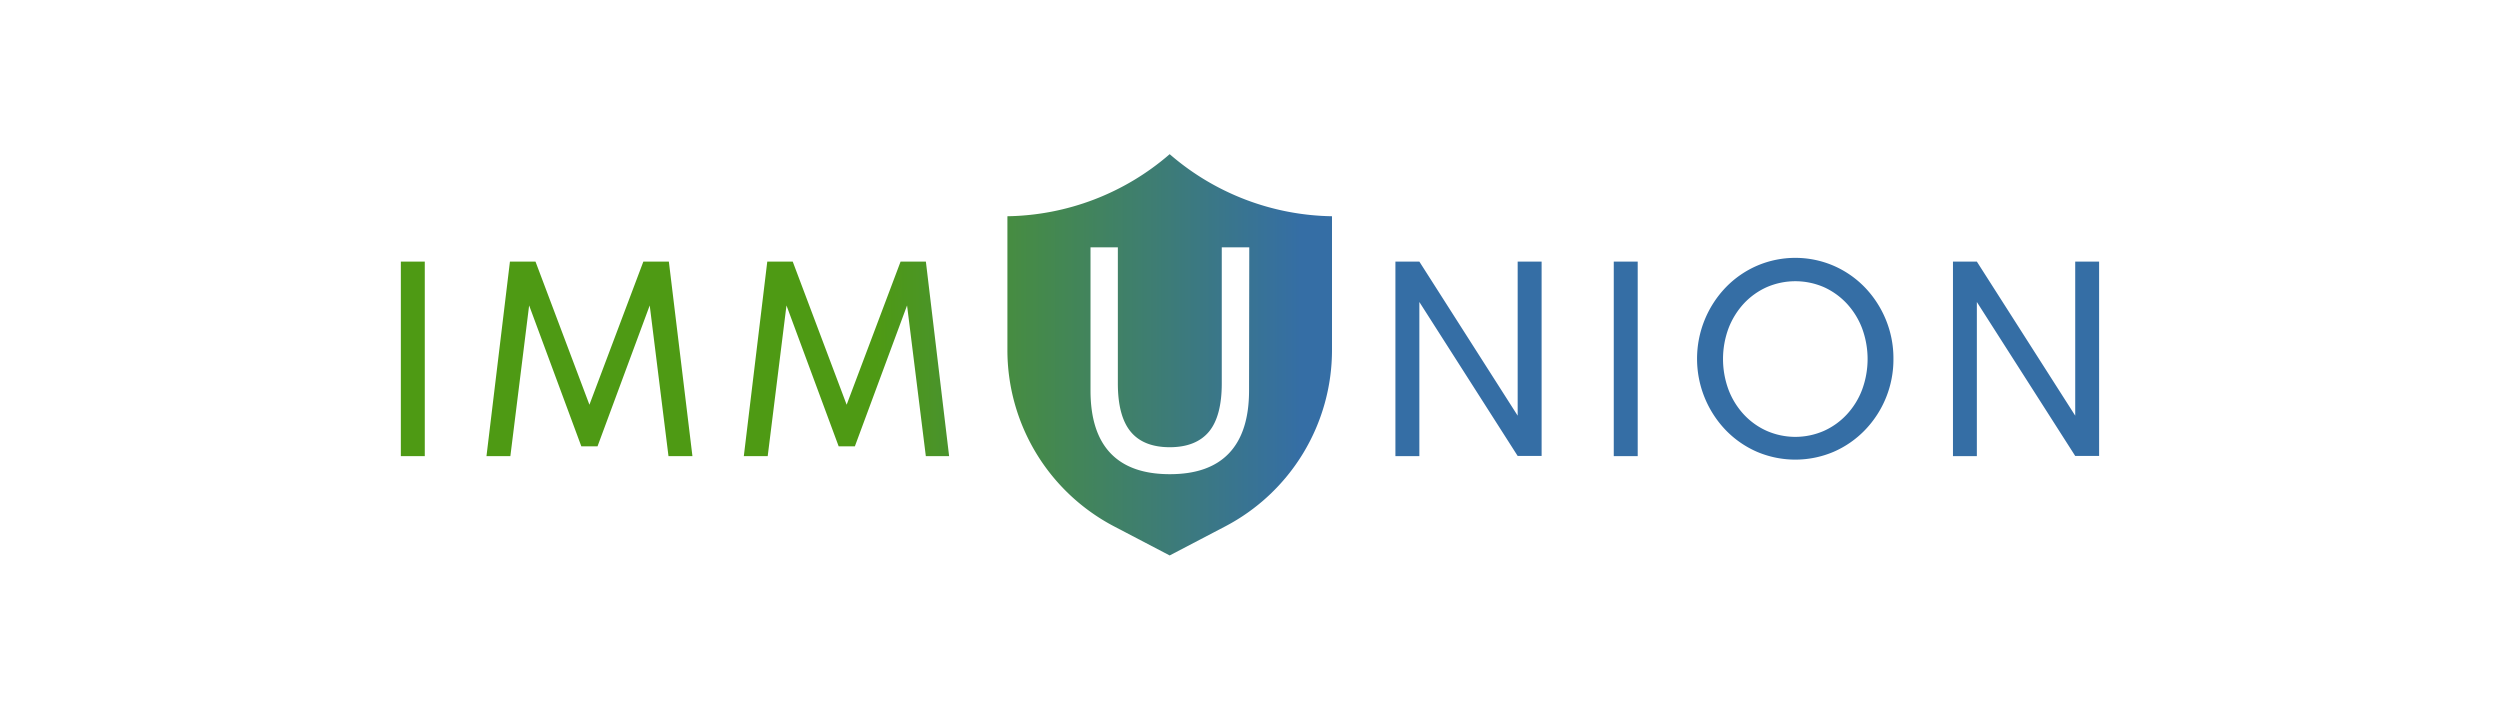 <svg id="Layer_1" data-name="Layer 1" xmlns="http://www.w3.org/2000/svg" xmlns:xlink="http://www.w3.org/1999/xlink" viewBox="0 0 463.59 131.59"><defs><style>.cls-1{fill:url(#linear-gradient);}</style><linearGradient id="linear-gradient" x1="74.33" y1="65.79" x2="389.25" y2="65.79" gradientUnits="userSpaceOnUse"><stop offset="0.28" stop-color="#4e9a14"/><stop offset="0.53" stop-color="#356ea5"/></linearGradient></defs><path class="cls-1" d="M216.9,28.59A47,47,0,0,1,186.81,40.1V64.85a36.89,36.89,0,0,0,19.88,32.81L216.9,103l10.21-5.34A36.91,36.91,0,0,0,247,64.85V40.1A47,47,0,0,1,216.9,28.59ZM231.62,72.4q0,7.72-3.7,11.63t-11,3.9q-7.3,0-11-3.9t-3.7-11.63V45.86h5.07V71.12c0,4,.79,7,2.37,8.92s4,2.89,7.27,2.89,5.69-1,7.26-2.89,2.37-4.9,2.37-8.92V45.86h5.1Zm153.2-23.89V77.08L366.58,48.51h-4.43V84.58h4.43V56l18.24,28.55h4.43V48.51ZM349.7,59.27a19.08,19.08,0,0,0-3.91-6,18.07,18.07,0,0,0-5.79-4,18,18,0,0,0-14.17,0,18.07,18.07,0,0,0-5.79,4,19.12,19.12,0,0,0,0,26.52,18.07,18.07,0,0,0,5.79,4,18.15,18.15,0,0,0,14.17,0,18.07,18.07,0,0,0,5.79-4,18.85,18.85,0,0,0,5.32-13.26A18.81,18.81,0,0,0,349.7,59.27Zm-4.4,13a14,14,0,0,1-2.84,4.59,13.12,13.12,0,0,1-4.26,3.05,13.22,13.22,0,0,1-10.56,0,13.06,13.06,0,0,1-4.27-3.05,14.15,14.15,0,0,1-2.84-4.59,16.41,16.41,0,0,1,0-11.39,14.36,14.36,0,0,1,2.84-4.59,13.2,13.2,0,0,1,4.27-3.05,13.33,13.33,0,0,1,10.56,0,13.27,13.27,0,0,1,4.26,3.05,14.19,14.19,0,0,1,2.84,4.59,16.41,16.41,0,0,1,0,11.39ZM299.25,48.51V84.58h4.44V48.51Zm-17.82,0V77.08L263.2,48.51h-4.44V84.58h4.44V56l18.23,28.55h4.44V48.51Zm-109.74,0H167L157,75.05l-10-26.54h-4.72l-4.35,36.07h4.43l3.48-27.94,9.68,26.13h3l9.68-26.13,3.48,27.94H176Zm-47.66,0H119.3l-10,26.54-10-26.54H94.56L90.21,84.58h4.43l3.48-27.94,9.68,26.13h3l9.68-26.13,3.48,27.94h4.44Zm-49.7,0V84.58h4.44V48.51Z"/></svg>